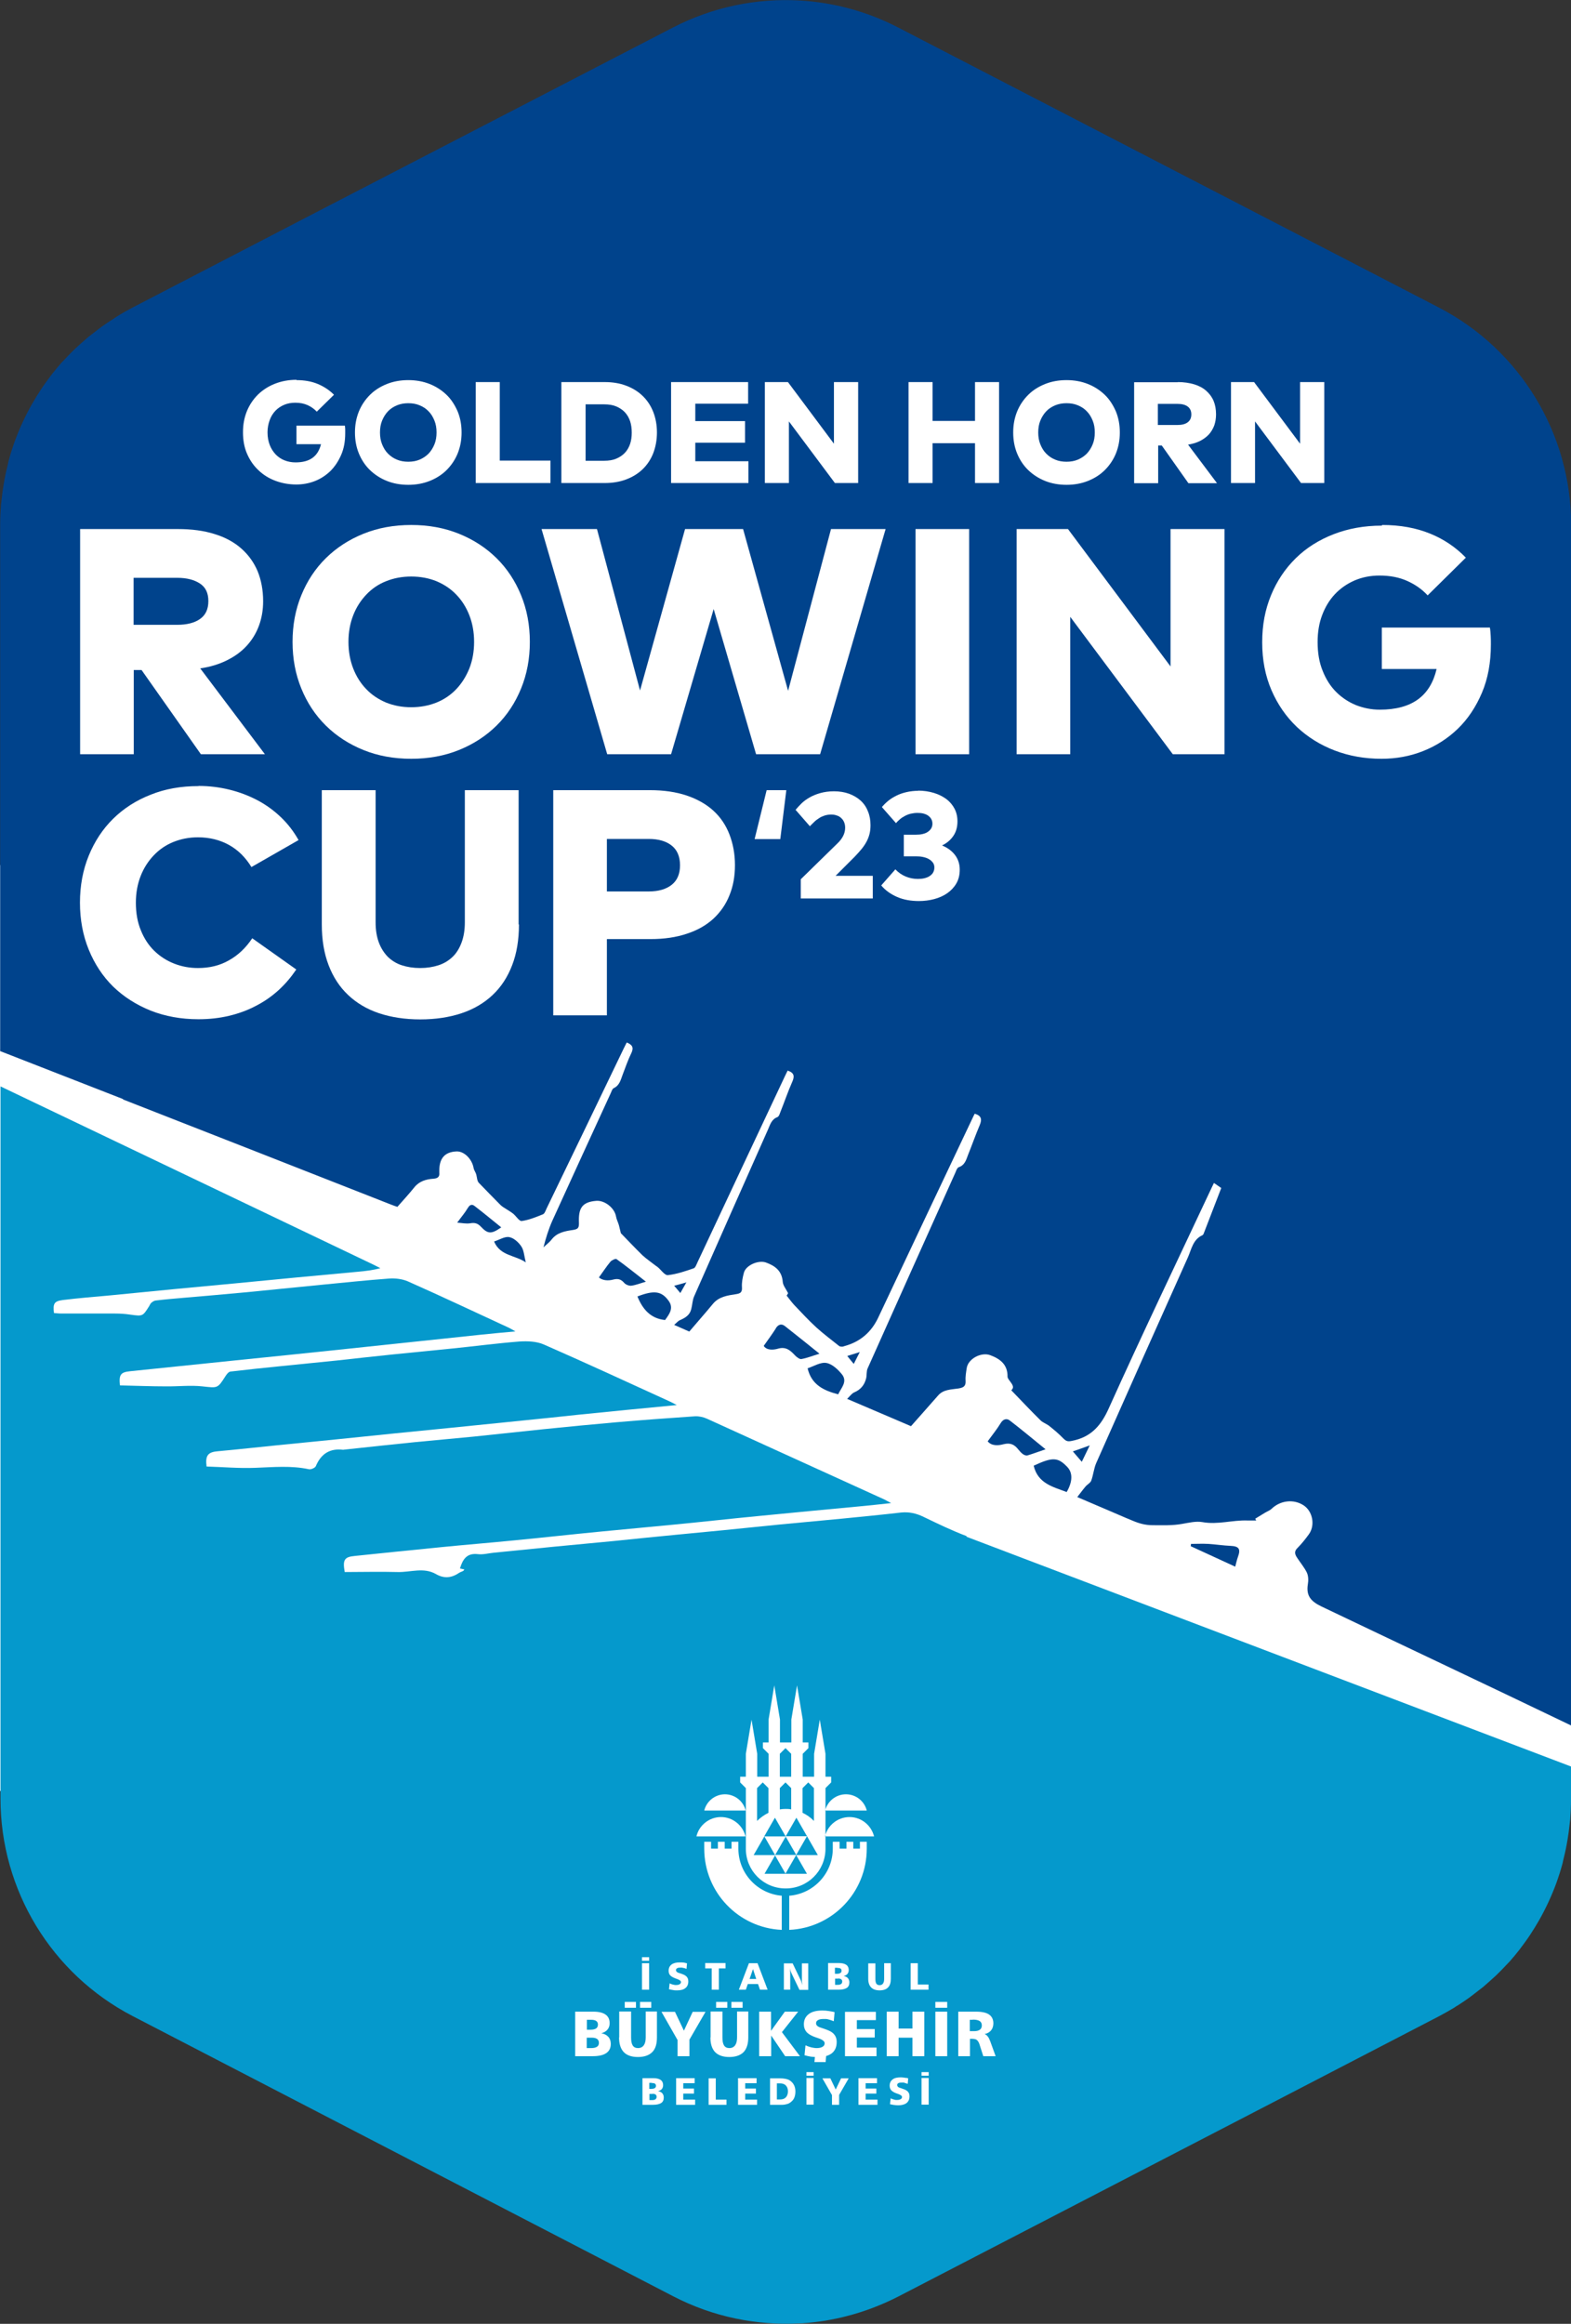 <?xml version="1.0" encoding="UTF-8"?><svg id="Layer_2" xmlns="http://www.w3.org/2000/svg" viewBox="0 0 96.66 142.93"><rect x="0" y="0" width="96.66" height="142.93" fill="#333333" stroke="none"/><defs><style>.cls-1{fill:#00438c;}.cls-2,.cls-3{fill:#fff;}.cls-4{fill:#0599cc;}.cls-3{fill-rule:evenodd;}</style></defs><g id="Layer_1-2"><g><g><rect class="cls-2" y="53.21" width="96.66" height="56.95"/><g><path class="cls-1" d="M61.57,87.53c-.23,.38-.51,.72-.8,1.12,.23,.29,.64,.27,.97,.18,.43-.11,.68,.02,.92,.33,.08,.1,.18,.21,.28,.28,.07,.05,.19,.1,.27,.08,.34-.1,.68-.23,1.12-.38-.78-.63-1.48-1.22-2.2-1.77-.19-.15-.41-.09-.56,.16Z"/><path class="cls-1" d="M51.57,85.76c.18-.39,.59-.77,.24-1.22-.25-.31-.61-.65-.97-.71-.36-.06-.78,.21-1.15,.33,.24,1.02,1,1.37,1.88,1.6Z"/><path class="cls-1" d="M52.9,83.16c-.3,.1-.52,.16-.77,.24,.14,.18,.25,.31,.4,.49,.13-.26,.23-.45,.37-.73Z"/><path class="cls-1" d="M65.63,91.77c.37-.64,.38-1.18,.04-1.54-.58-.61-.91-.62-2.07-.08,.26,1.1,1.19,1.3,2.03,1.62Z"/><path class="cls-1" d="M7.56,67.62c5.5,2.15,11,4.31,16.5,6.47,.15,.06,.3,.11,.39,.14,.37-.42,.72-.8,1.05-1.21,.3-.37,.72-.49,1.16-.52,.27-.02,.4-.11,.37-.39,0-.04,0-.08,0-.12,0-.76,.35-1.14,1.06-1.17,.46-.02,.95,.46,1.05,1.02,.02,.13,.11,.24,.15,.36,.04,.12,.05,.25,.08,.37,.02,.07,.05,.14,.09,.18,.44,.45,.87,.9,1.31,1.34,.06,.06,.12,.11,.18,.15,.2,.13,.41,.25,.6,.39,.2,.15,.39,.49,.55,.47,.44-.06,.88-.24,1.3-.41,.11-.04,.17-.23,.23-.36,1.59-3.28,3.17-6.57,4.75-9.85,.06-.12,.12-.24,.18-.36,.33,.13,.45,.3,.29,.64-.21,.43-.37,.89-.54,1.34-.12,.32-.19,.66-.55,.83-.09,.04-.13,.19-.18,.3-1.2,2.62-2.41,5.24-3.6,7.86-.23,.52-.4,1.07-.54,1.63,.16-.16,.35-.29,.49-.47,.34-.45,.85-.53,1.33-.6,.31-.05,.37-.13,.36-.45-.03-.84,.15-1.27,1.07-1.34,.52-.04,1.12,.44,1.21,.95,.03,.19,.13,.37,.18,.55,.04,.15,.07,.3,.12,.49,.4,.41,.85,.89,1.32,1.35,.26,.24,.56,.44,.84,.66,.03,.02,.07,.05,.1,.07,.21,.17,.44,.52,.63,.5,.54-.06,1.07-.24,1.59-.42,.1-.03,.17-.23,.23-.36,1.79-3.82,3.59-7.64,5.38-11.45,.06-.12,.12-.24,.17-.35,.41,.13,.44,.35,.28,.7-.27,.61-.48,1.24-.73,1.86-.04,.11-.09,.27-.18,.3-.37,.14-.45,.48-.58,.77-1.52,3.41-3.03,6.83-4.54,10.25-.11,.24-.11,.53-.18,.79-.09,.37-.37,.54-.7,.68-.11,.05-.19,.15-.35,.29,.39,.17,.7,.31,.93,.41,.5-.59,.99-1.14,1.45-1.7,.37-.45,.9-.52,1.42-.6,.28-.04,.39-.12,.37-.42-.02-.3,.04-.61,.12-.9,.12-.46,.89-.79,1.35-.63,.58,.21,.99,.52,1.04,1.2,.02,.22,.2,.43,.33,.69-.03,.05-.08,.14-.09,.15,.17,.21,.31,.41,.47,.58,.44,.46,.88,.94,1.35,1.37,.45,.41,.94,.77,1.41,1.15,.04,.03,.12,.04,.18,.04,.05,0,.1-.02,.16-.04q1.42-.39,2.06-1.74c1.92-4.07,3.84-8.14,5.77-12.2,.06-.12,.11-.24,.17-.35,.41,.12,.46,.34,.31,.7-.26,.61-.48,1.24-.73,1.86-.11,.3-.2,.61-.56,.73-.09,.03-.15,.18-.19,.29-1.81,4.03-3.62,8.06-5.42,12.09-.08,.18-.04,.41-.09,.61-.1,.4-.33,.69-.73,.86-.15,.06-.26,.23-.44,.4,1.4,.6,2.71,1.16,3.93,1.68,.58-.66,1.13-1.27,1.67-1.89,.33-.38,.81-.36,1.25-.43,.3-.05,.46-.13,.44-.47-.02-.26,.03-.53,.07-.79,.09-.57,.89-.99,1.44-.79,.62,.23,1.08,.58,1.07,1.32,0,.09,.08,.19,.14,.27,.14,.2,.31,.38,.09,.57,.61,.63,1.19,1.25,1.8,1.85,.14,.14,.36,.21,.53,.34,.3,.24,.6,.49,.87,.77,.16,.16,.26,.21,.5,.16,1.18-.22,1.81-.91,2.3-2.01,2.05-4.55,4.21-9.05,6.33-13.57,.04-.08,.08-.17,.14-.29,.15,.1,.29,.2,.45,.31-.36,.94-.72,1.87-1.08,2.8-.01,.04-.04,.08-.07,.1-.59,.26-.68,.86-.9,1.36-1.89,4.21-3.77,8.43-5.64,12.65-.15,.34-.18,.74-.31,1.09-.05,.14-.24,.23-.35,.36-.17,.2-.32,.41-.51,.65,1.05,.45,2.02,.86,2.99,1.28,.14,.06,.27,.11,.41,.17,.4,.17,.78,.28,1.24,.28,.61,0,1.2,.03,1.81-.08,.41-.07,.85-.18,1.25-.11,.94,.17,1.84-.13,2.76-.1,.18,0,.37,0,.55,0-.02-.04-.04-.07-.06-.11,.2-.12,.4-.24,.59-.36,.14-.09,.31-.14,.43-.26,.54-.51,1.35-.6,1.96-.2,.56,.37,.72,1.23,.32,1.78-.21,.29-.44,.58-.69,.83-.22,.21-.18,.39-.04,.6,.2,.31,.45,.6,.61,.93,.09,.2,.1,.48,.06,.7-.12,.73,.19,1.07,.86,1.39,4.33,2.07,10.35,4.91,15.34,7.31V32.29c0-5.62-3.14-10.78-8.13-13.37L55.26,1.69c-1.91-.99-3.98-1.54-6.06-1.66-2.66-.15-5.35,.4-7.79,1.66L18.83,13.38l-10.7,5.55c-.32,.17-.64,.35-.94,.54-.07,.04-.14,.09-.21,.14-.23,.15-.47,.3-.69,.46-.07,.05-.13,.1-.2,.15-.22,.17-.44,.34-.66,.51-.05,.04-.1,.09-.15,.13-.22,.19-.44,.39-.66,.59-.03,.03-.07,.07-.1,.1-.23,.22-.44,.45-.66,.68-.02,.02-.04,.04-.06,.06-.22,.25-.44,.51-.64,.77,0,.01-.02,.02-.02,.03-.21,.28-.42,.56-.61,.85,0,0,0,0,0,0-.2,.3-.38,.6-.56,.91,0,0,0,0,0,0-.41,.72-.76,1.48-1.05,2.26,0,0,0,0,0,0-.14,.39-.27,.79-.38,1.2-.02,.06-.03,.12-.04,.18-.08,.33-.16,.65-.22,.99-.02,.11-.04,.22-.06,.34-.05,.3-.09,.59-.12,.89-.01,.11-.03,.23-.04,.34-.03,.4-.05,.81-.05,1.22v32.38c2.52,.98,5.04,1.97,7.56,2.95Z"/><path class="cls-1" d="M66.01,89.27c.2,.23,.35,.41,.55,.64,.2-.41,.32-.66,.49-1.01-.38,.14-.66,.24-1.04,.37Z"/><path class="cls-1" d="M74.34,94.96c-.35-.02-.71,0-1.06,0,0,.05-.01,.1-.02,.14,.9,.41,1.81,.83,2.74,1.26,.06-.22,.1-.42,.17-.61,.18-.49,.05-.65-.47-.67-.45-.02-.9-.09-1.35-.12Z"/><path class="cls-1" d="M32.35,77.64c-.1-.38-.11-.73-.27-.97-.17-.26-.47-.53-.75-.58-.28-.05-.61,.17-.93,.27,.38,.9,1.3,.83,1.96,1.29Z"/><path class="cls-4" d="M59.47,94.48c-.9-.34-1.77-.76-2.64-1.18-.45-.22-.89-.32-1.39-.27-1.22,.14-2.45,.26-3.67,.38-1.24,.12-2.48,.23-3.72,.35-1.22,.12-2.45,.25-3.67,.37-.93,.09-1.87,.18-2.8,.27-1.26,.12-2.53,.25-3.79,.38-1.23,.12-2.45,.23-3.68,.35-1.24,.12-2.48,.25-3.71,.37-.33,.03-.67,.13-1,.09-.68-.08-.93,.32-1.1,.88,.09,.02,.18,.04,.27,.06-.02,.03-.04,.08-.07,.09-.08,.05-.18,.07-.25,.12-.46,.31-.91,.37-1.42,.08-.76-.44-1.57-.11-2.36-.13-1.1-.03-2.19,0-3.26,0-.14-.77-.01-.93,.63-.99,1.77-.18,3.54-.37,5.31-.54,1.51-.15,3.01-.27,4.52-.42,1.77-.17,3.54-.37,5.31-.54,1.51-.15,3.01-.28,4.52-.43,1.77-.17,3.54-.37,5.32-.54,2.03-.2,4.06-.39,6.08-.58,.61-.06,1.21-.12,1.93-.2-.2-.1-.29-.16-.39-.21-3.65-1.66-7.29-3.32-10.94-4.98-.22-.1-.49-.16-.73-.15-1.63,.11-3.25,.23-4.88,.37-1.47,.13-2.93,.27-4.4,.42-1.45,.15-2.9,.31-4.35,.46-1.2,.12-2.4,.22-3.6,.34-1.45,.15-2.9,.3-4.35,.46-.03,0-.05,.01-.08,.01-.82-.1-1.36,.25-1.68,1.01-.04,.1-.29,.21-.41,.19-1.1-.24-2.2-.13-3.31-.09-1,.04-2-.05-3-.08-.09-.69,.09-.89,.7-.94,1.23-.11,2.45-.25,3.67-.37,1.17-.12,2.34-.23,3.52-.35,1.24-.13,2.48-.25,3.71-.38,1.17-.12,2.35-.23,3.52-.35,1.48-.15,2.96-.3,4.44-.45,1.12-.11,2.24-.23,3.36-.35,1.96-.2,3.92-.39,6.01-.59-.21-.11-.32-.17-.43-.22-2.58-1.18-5.16-2.37-7.76-3.51-.44-.19-.99-.21-1.48-.18-1.41,.11-2.82,.3-4.23,.44-1.17,.12-2.34,.23-3.51,.35-1.17,.12-2.34,.25-3.51,.38-1.16,.12-2.32,.23-3.47,.35-1.02,.1-2.05,.21-3.07,.33-.11,.01-.23,.16-.3,.27-.5,.79-.49,.74-1.43,.64-.74-.08-1.49,.01-2.24,0-.95,0-1.9-.04-2.83-.06-.07-.66,.04-.81,.62-.87,2.1-.22,4.21-.43,6.31-.65,2.36-.24,4.71-.48,7.07-.73,2.74-.29,5.49-.58,8.23-.87,.66-.07,1.33-.13,2.1-.2-.17-.1-.27-.16-.37-.21-2.08-.96-4.15-1.94-6.25-2.87-.35-.15-.78-.2-1.17-.17-1.37,.1-2.75,.25-4.12,.38-1.54,.15-3.09,.31-4.63,.46-1.28,.12-2.56,.23-3.84,.34-.59,.05-1.17,.1-1.76,.17-.09,.01-.19,.08-.26,.14-.06,.05-.09,.13-.13,.2-.4,.64-.4,.63-1.15,.53-.32-.05-.64-.07-.96-.07-1.1,0-2.2,0-3.29,0-.16,0-.31-.02-.46-.03-.07-.58,.01-.73,.54-.8,.98-.12,1.97-.2,2.96-.29,1.29-.13,2.58-.25,3.88-.38,1.24-.12,2.48-.23,3.72-.35,1.28-.12,2.56-.25,3.84-.37,1.25-.12,2.51-.23,3.76-.35,.45-.04,.9-.09,1.38-.22-.13-.07-.26-.13-.39-.2-7.66-3.66-15.32-7.32-22.98-10.98v43.81c0,5.62,3.14,10.78,8.13,13.37l33.27,17.24c2.43,1.26,5.13,1.81,7.79,1.66,.04,0,.08,0,.11,0,.48-.03,.95-.09,1.42-.16,.24-.04,.49-.09,.73-.14,.19-.04,.38-.08,.56-.13,1.11-.28,2.19-.69,3.23-1.22l22.57-11.69,10.7-5.55c.32-.17,.64-.35,.94-.53,.07-.05,.14-.1,.22-.14,.23-.15,.46-.3,.68-.46,.07-.05,.13-.1,.2-.15,.22-.17,.44-.34,.66-.51,.05-.04,.1-.09,.15-.13,.22-.19,.44-.39,.66-.59,.03-.03,.07-.07,.1-.1,.23-.22,.44-.45,.66-.68,.02-.02,.04-.04,.06-.06,.22-.25,.44-.51,.64-.77,0,0,.01-.02,.02-.03,.21-.28,.42-.56,.61-.85,0,0,0,0,0,0,.2-.3,.38-.6,.56-.91,0,0,0,0,0,0,.41-.72,.76-1.48,1.05-2.26,0,0,0,0,0,0,.14-.39,.27-.79,.38-1.2,.02-.06,.03-.12,.04-.18,.08-.33,.16-.65,.22-.99,.02-.11,.04-.23,.06-.34,.05-.3,.09-.59,.12-.89,.01-.11,.03-.23,.04-.34,.03-.4,.05-.81,.05-1.22v-2.03c-12.4-4.71-24.79-9.42-37.19-14.13Z"/><path class="cls-1" d="M37.56,77.6c-.25,.3-.46,.63-.71,.97,.22,.19,.56,.22,.89,.13,.28-.07,.47-.02,.66,.2,.09,.11,.29,.19,.43,.18,.27-.03,.54-.14,.91-.25-.64-.5-1.21-.96-1.81-1.39-.06-.04-.29,.07-.37,.16Z"/><path class="cls-1" d="M47.74,81.7c-.23,.36-.48,.7-.75,1.08,.17,.27,.56,.26,.85,.18,.52-.16,.79,.1,1.09,.42,.1,.1,.27,.23,.38,.21,.34-.06,.66-.19,1.11-.33-.76-.61-1.44-1.16-2.13-1.7-.22-.17-.41-.09-.56,.14Z"/><path class="cls-1" d="M28.78,74.3c-.16,.28-.38,.53-.65,.9,.28,.02,.55,.08,.8,.04,.28-.05,.46,0,.66,.21,.43,.46,.65,.46,1.25,.04-.56-.45-1.1-.9-1.65-1.32-.15-.12-.3-.07-.41,.14Z"/><path class="cls-1" d="M42.25,78.87c-.32,.09-.52,.15-.77,.21,.15,.18,.25,.3,.38,.45,.12-.21,.22-.39,.38-.67Z"/><path class="cls-1" d="M40.92,81.19c.26-.36,.55-.73,.22-1.18-.44-.61-.9-.66-1.92-.27,.32,.79,.81,1.36,1.7,1.45Z"/></g></g><g><g><g><path class="cls-2" d="M10.94,32.54c.86,0,1.61,.1,2.27,.31,.65,.2,1.2,.5,1.64,.89,.44,.39,.77,.85,1,1.39,.22,.54,.34,1.16,.34,1.85,0,.55-.09,1.05-.26,1.51-.17,.46-.42,.87-.75,1.23-.33,.36-.73,.65-1.21,.89-.48,.24-1.03,.41-1.65,.5l3.98,5.28h-3.94l-3.65-5.18h-.48v5.18h-3.3v-13.85h6.03Zm-2.72,3v2.89h2.68c.6,0,1.07-.12,1.41-.36,.34-.24,.51-.6,.51-1.1s-.17-.85-.52-1.08c-.35-.23-.81-.35-1.4-.35h-2.68Z"/><path class="cls-2" d="M25.3,32.29c1.07,0,2.05,.18,2.94,.54,.89,.36,1.66,.86,2.31,1.5,.65,.64,1.15,1.4,1.51,2.28,.36,.88,.54,1.83,.54,2.87s-.18,1.99-.54,2.87c-.36,.88-.86,1.64-1.51,2.28-.65,.64-1.42,1.14-2.31,1.5-.89,.36-1.87,.54-2.94,.54s-2.05-.18-2.94-.54c-.89-.36-1.66-.86-2.31-1.5-.65-.64-1.15-1.4-1.51-2.28-.36-.88-.54-1.83-.54-2.87s.18-1.99,.54-2.87c.36-.88,.86-1.64,1.51-2.28,.65-.64,1.42-1.14,2.31-1.5,.89-.36,1.87-.54,2.94-.54m0,3.17c-.56,0-1.08,.1-1.55,.29-.48,.19-.88,.47-1.22,.83-.34,.36-.61,.78-.8,1.27-.19,.49-.29,1.03-.29,1.63s.1,1.14,.29,1.63c.19,.49,.46,.92,.8,1.27,.34,.36,.75,.63,1.22,.83,.47,.19,.99,.29,1.55,.29s1.09-.1,1.56-.29c.47-.19,.88-.47,1.22-.83,.34-.36,.6-.78,.8-1.27,.19-.49,.29-1.03,.29-1.63s-.1-1.14-.29-1.63c-.19-.49-.46-.92-.8-1.27-.34-.36-.75-.63-1.22-.83-.47-.19-.99-.29-1.56-.29"/><polygon class="cls-2" points="50.46 46.39 46.52 46.39 43.91 37.46 41.29 46.39 37.36 46.39 33.32 32.54 36.73 32.54 39.38 42.47 42.15 32.54 45.72 32.54 48.49 42.49 51.13 32.54 54.49 32.54 50.46 46.39"/><rect class="cls-2" x="56.33" y="32.54" width="3.3" height="13.85"/><polygon class="cls-2" points="75.34 46.39 72.16 46.39 65.85 37.94 65.85 46.39 62.55 46.39 62.55 32.54 65.71 32.54 72.02 40.99 72.02 32.54 75.34 32.54 75.34 46.39"/><path class="cls-2" d="M85.04,32.29c1.11,0,2.09,.18,2.95,.53,.86,.35,1.59,.85,2.2,1.48l-2.35,2.32c-.35-.38-.77-.67-1.26-.89-.49-.22-1.06-.33-1.7-.33-.55,0-1.06,.1-1.53,.3-.46,.2-.87,.48-1.21,.84-.34,.36-.6,.79-.79,1.29-.19,.5-.28,1.05-.28,1.66,0,.67,.1,1.26,.31,1.77,.2,.51,.48,.95,.83,1.3,.35,.35,.76,.62,1.22,.81,.46,.18,.95,.28,1.46,.28,.99,0,1.77-.21,2.35-.63,.58-.42,.96-1.05,1.15-1.87h-3.37v-2.55h6.65c.03,.18,.04,.36,.05,.53,.01,.17,.01,.34,.01,.51,0,1.11-.18,2.1-.55,2.97-.37,.87-.86,1.61-1.48,2.21-.62,.6-1.34,1.06-2.15,1.38-.81,.32-1.66,.47-2.55,.47-1.03,0-1.99-.17-2.88-.51-.89-.34-1.67-.83-2.33-1.45-.66-.63-1.18-1.38-1.56-2.26-.38-.88-.57-1.86-.57-2.94s.18-2.01,.54-2.89c.36-.88,.87-1.64,1.52-2.28,.65-.64,1.43-1.13,2.33-1.48,.9-.35,1.89-.53,2.97-.53"/></g><g><path class="cls-2" d="M12.21,48.34c.66,0,1.3,.08,1.91,.23,.61,.15,1.19,.37,1.72,.65,.53,.28,1.01,.63,1.44,1.04,.43,.41,.79,.88,1.09,1.41l-2.9,1.66c-.36-.59-.82-1.05-1.38-1.36-.56-.31-1.2-.47-1.91-.47-.55,0-1.05,.1-1.52,.29-.47,.19-.87,.47-1.21,.83-.34,.36-.61,.78-.8,1.27-.19,.49-.29,1.03-.29,1.63,0,.64,.1,1.21,.31,1.71,.2,.5,.48,.92,.83,1.26,.35,.34,.76,.6,1.22,.78,.46,.18,.95,.27,1.46,.27,.71,0,1.34-.15,1.9-.47,.56-.31,1.04-.76,1.44-1.36l2.71,1.92c-.32,.47-.68,.9-1.1,1.28-.42,.38-.88,.7-1.39,.96-.51,.27-1.06,.47-1.65,.61-.59,.14-1.22,.21-1.88,.21-1.07,0-2.05-.18-2.94-.53-.89-.36-1.66-.85-2.31-1.48-.64-.63-1.14-1.39-1.5-2.27-.36-.88-.54-1.85-.54-2.89s.18-2.01,.54-2.89c.36-.88,.86-1.64,1.5-2.27,.64-.63,1.41-1.13,2.31-1.48,.89-.36,1.87-.53,2.94-.53"/><path class="cls-2" d="M31.93,56.86c0,.95-.14,1.79-.42,2.51-.28,.73-.68,1.34-1.2,1.83-.52,.49-1.16,.87-1.91,1.12-.75,.25-1.6,.38-2.54,.38s-1.79-.13-2.54-.38c-.75-.25-1.38-.63-1.9-1.12-.52-.49-.92-1.1-1.2-1.83-.28-.73-.42-1.56-.42-2.51v-8.26h3.31v8.13c0,.48,.07,.89,.2,1.24,.13,.35,.32,.64,.55,.88,.24,.23,.52,.41,.86,.52,.34,.11,.71,.17,1.13,.17s.79-.06,1.13-.17c.34-.11,.63-.29,.87-.52,.24-.23,.42-.53,.55-.88,.13-.35,.2-.76,.2-1.24v-8.13h3.31v8.26Z"/><path class="cls-2" d="M37.34,57.77v4.68h-3.3v-13.85h5.94c.86,0,1.61,.11,2.27,.33,.65,.22,1.2,.53,1.64,.93,.44,.4,.77,.89,.99,1.46,.22,.57,.34,1.2,.34,1.89s-.11,1.3-.34,1.86c-.22,.56-.56,1.04-.99,1.44-.44,.4-.98,.71-1.63,.92-.65,.22-1.39,.33-2.25,.33h-2.66Zm0-6.17v3.23h2.58c.6,0,1.07-.14,1.41-.41,.34-.27,.51-.67,.51-1.2s-.17-.94-.51-1.21c-.34-.27-.81-.41-1.41-.41h-2.58Z"/></g><g><polygon class="cls-2" points="46.43 51.61 47.17 48.6 48.38 48.6 48.01 51.61 46.43 51.61"/><path class="cls-2" d="M48.95,49.81c.1-.12,.22-.25,.36-.39,.14-.14,.31-.26,.5-.37,.19-.11,.41-.2,.66-.27,.25-.07,.53-.11,.84-.11,.34,0,.65,.05,.93,.15,.27,.1,.51,.24,.71,.42,.2,.18,.35,.4,.45,.66,.11,.26,.16,.54,.16,.86,0,.19-.02,.37-.06,.53-.04,.16-.1,.32-.18,.47-.08,.15-.18,.3-.3,.45-.12,.15-.27,.31-.43,.48l-1.18,1.18h2.29v1.39h-4.43v-1.18l2.25-2.2c.16-.15,.28-.31,.36-.47,.08-.16,.12-.33,.12-.5,0-.12-.02-.23-.06-.33-.04-.1-.1-.19-.18-.26-.07-.07-.16-.13-.27-.16-.1-.04-.22-.06-.34-.06-.15,0-.28,.02-.41,.06-.12,.04-.24,.09-.34,.16-.11,.07-.21,.14-.3,.23-.09,.09-.19,.18-.27,.27l-.89-1.02Z"/><path class="cls-2" d="M56.48,48.63c.36,0,.68,.05,.98,.14,.3,.09,.55,.22,.77,.38,.21,.16,.38,.36,.5,.59,.12,.23,.18,.49,.18,.78,0,.34-.08,.64-.25,.89-.17,.25-.4,.45-.7,.59,.34,.14,.61,.34,.8,.59,.19,.25,.29,.55,.29,.9,0,.33-.07,.61-.21,.85-.14,.24-.33,.44-.56,.6-.23,.16-.5,.28-.8,.36-.3,.08-.62,.12-.94,.12-.5,0-.95-.08-1.34-.25s-.72-.4-.98-.71l.87-.99c.18,.19,.39,.34,.63,.44s.49,.15,.75,.15c.14,0,.27-.01,.4-.04,.12-.03,.23-.07,.32-.13s.17-.13,.22-.22,.08-.19,.08-.31-.03-.22-.09-.3-.14-.16-.25-.22c-.1-.06-.22-.1-.36-.13-.14-.03-.28-.04-.44-.04h-.74v-1.33h.75c.14,0,.27-.01,.4-.04s.23-.07,.32-.13c.09-.06,.16-.13,.21-.21,.05-.08,.08-.18,.08-.29s-.02-.2-.07-.29c-.04-.08-.11-.15-.19-.21-.08-.06-.18-.1-.29-.13-.11-.03-.24-.04-.37-.04-.15,0-.29,.02-.42,.05-.13,.03-.25,.08-.36,.14-.11,.06-.21,.12-.3,.2-.09,.08-.17,.15-.24,.24l-.87-.99c.12-.14,.26-.28,.41-.4s.32-.22,.5-.31,.39-.16,.61-.21c.22-.05,.47-.08,.73-.08Z"/></g></g><g><path class="cls-2" d="M18.24,23.38c.5,0,.94,.08,1.32,.24s.71,.38,.99,.66l-1.06,1.04c-.16-.17-.34-.3-.56-.4s-.47-.15-.76-.15c-.25,0-.48,.04-.69,.13s-.39,.21-.54,.37c-.15,.16-.27,.35-.35,.58-.08,.22-.13,.47-.13,.74,0,.3,.05,.56,.14,.79s.22,.42,.37,.58c.16,.16,.34,.28,.55,.36,.21,.08,.43,.12,.66,.12,.44,0,.79-.09,1.05-.28,.26-.19,.43-.47,.52-.84h-1.51v-1.14h2.98c.01,.08,.02,.16,.02,.24,0,.08,0,.15,0,.23,0,.5-.08,.94-.25,1.33s-.39,.72-.66,.99c-.28,.27-.6,.48-.96,.62-.36,.14-.74,.21-1.14,.21-.46,0-.89-.08-1.29-.23-.4-.15-.75-.37-1.04-.65-.3-.28-.53-.62-.7-1.01-.17-.39-.25-.83-.25-1.32s.08-.9,.24-1.3c.16-.39,.39-.73,.68-1.02,.29-.28,.64-.51,1.05-.67,.41-.16,.85-.24,1.33-.24Z"/><path class="cls-2" d="M25.12,23.38c.48,0,.92,.08,1.32,.24,.4,.16,.75,.39,1.04,.67s.51,.63,.68,1.02c.16,.39,.24,.82,.24,1.29s-.08,.89-.24,1.29c-.16,.39-.39,.73-.68,1.02s-.64,.51-1.04,.67c-.4,.16-.84,.24-1.32,.24s-.92-.08-1.32-.24c-.4-.16-.75-.39-1.04-.67s-.52-.63-.68-1.02c-.16-.39-.24-.82-.24-1.29s.08-.89,.24-1.29c.16-.39,.39-.73,.68-1.02s.64-.51,1.04-.67c.4-.16,.84-.24,1.32-.24Zm0,1.42c-.25,0-.48,.04-.7,.13-.21,.09-.4,.21-.55,.37s-.27,.35-.36,.57-.13,.46-.13,.73,.04,.51,.13,.73c.09,.22,.2,.41,.36,.57s.33,.28,.55,.37c.21,.09,.45,.13,.7,.13s.49-.04,.7-.13c.21-.09,.39-.21,.55-.37,.15-.16,.27-.35,.36-.57,.09-.22,.13-.46,.13-.73s-.04-.51-.13-.73c-.09-.22-.2-.41-.36-.57-.15-.16-.33-.28-.55-.37-.21-.09-.44-.13-.7-.13Z"/><path class="cls-2" d="M33.87,29.71h-4.6v-6.21h1.48v4.83h3.12v1.37Z"/><path class="cls-2" d="M37.2,23.5c.48,0,.93,.07,1.32,.22,.4,.15,.74,.36,1.02,.63,.28,.27,.5,.6,.65,.98,.15,.38,.23,.81,.23,1.27s-.08,.89-.23,1.28c-.15,.38-.37,.71-.65,.98-.28,.27-.62,.48-1.02,.63-.4,.15-.84,.22-1.32,.22h-2.66v-6.21h2.66Zm-1.17,1.37v3.47h1.14c.29,0,.54-.04,.75-.13,.21-.09,.39-.21,.53-.36,.14-.15,.25-.34,.32-.55,.07-.21,.1-.44,.1-.69s-.03-.49-.1-.7c-.07-.21-.18-.4-.32-.55s-.32-.27-.53-.36c-.21-.09-.46-.13-.75-.13h-1.14Z"/><path class="cls-2" d="M46.04,29.71h-4.75v-6.21h4.74v1.33h-3.25v1.07h3.06v1.33h-3.06v1.14h3.27v1.33Z"/><path class="cls-2" d="M52.79,29.71h-1.42l-2.83-3.79v3.79h-1.48v-6.21h1.42l2.83,3.79v-3.79h1.49v6.21Z"/><path class="cls-2" d="M57.38,25.89h2.61v-2.39h1.48v6.21h-1.48v-2.45h-2.61v2.45h-1.48v-6.21h1.48v2.39Z"/><path class="cls-2" d="M65.62,23.38c.48,0,.92,.08,1.32,.24,.4,.16,.75,.39,1.04,.67s.51,.63,.68,1.02c.16,.39,.24,.82,.24,1.29s-.08,.89-.24,1.29c-.16,.39-.39,.73-.68,1.02s-.64,.51-1.04,.67c-.4,.16-.84,.24-1.32,.24s-.92-.08-1.32-.24c-.4-.16-.75-.39-1.04-.67s-.52-.63-.68-1.02c-.16-.39-.24-.82-.24-1.29s.08-.89,.24-1.29c.16-.39,.39-.73,.68-1.02s.64-.51,1.04-.67c.4-.16,.84-.24,1.32-.24Zm0,1.42c-.25,0-.48,.04-.7,.13-.21,.09-.4,.21-.55,.37s-.27,.35-.36,.57-.13,.46-.13,.73,.04,.51,.13,.73c.09,.22,.2,.41,.36,.57s.33,.28,.55,.37c.21,.09,.45,.13,.7,.13s.49-.04,.7-.13c.21-.09,.39-.21,.55-.37,.15-.16,.27-.35,.36-.57,.09-.22,.13-.46,.13-.73s-.04-.51-.13-.73c-.09-.22-.2-.41-.36-.57-.15-.16-.33-.28-.55-.37-.21-.09-.44-.13-.7-.13Z"/><path class="cls-2" d="M72.46,23.5c.38,0,.72,.05,1.02,.14,.29,.09,.54,.22,.74,.4s.35,.38,.45,.62c.1,.24,.15,.52,.15,.83,0,.25-.04,.47-.11,.68-.08,.21-.19,.39-.33,.55-.15,.16-.33,.29-.54,.4-.22,.11-.46,.18-.74,.23l1.78,2.37h-1.76l-1.64-2.32h-.22v2.32h-1.48v-6.21h2.7Zm-1.22,1.34v1.3h1.2c.27,0,.48-.05,.63-.16,.15-.11,.23-.27,.23-.49s-.08-.38-.23-.49-.36-.16-.63-.16h-1.2Z"/><path class="cls-2" d="M81.47,29.71h-1.42l-2.83-3.79v3.79h-1.48v-6.21h1.42l2.83,3.79v-3.79h1.49v6.21Z"/></g></g><g><path class="cls-3" d="M42.27,120.76l-.03,.34c-.07-.03-.13-.05-.19-.06-.03,0-.06-.01-.09-.02-.03,0-.06,0-.09,0-.09,0-.16,.01-.21,.04s-.07,.07-.07,.12c0,.03,.01,.06,.04,.09s.06,.05,.11,.07l.07,.02c.19,.06,.31,.11,.37,.16,.06,.04,.1,.09,.13,.15,.03,.06,.04,.13,.04,.2,0,.18-.06,.32-.18,.41-.12,.1-.29,.14-.52,.14-.08,0-.16,0-.24-.02-.08-.01-.17-.03-.25-.05l.04-.36c.08,.04,.15,.06,.22,.08,.03,0,.07,.01,.1,.02,.04,0,.07,0,.1,0,.09,0,.15-.02,.2-.05,.05-.03,.08-.08,.08-.13,0-.07-.08-.13-.24-.19l-.09-.03c-.15-.06-.27-.12-.33-.19-.07-.07-.1-.17-.1-.29,0-.16,.06-.29,.18-.38,.12-.09,.29-.13,.5-.13,.08,0,.16,0,.23,.01,.04,0,.07,.01,.11,.02,.03,0,.07,.02,.11,.03Zm1.11,.31h.41v1.31h.44v-1.31h.41v-.33h-1.25v.33Zm3.16,.65h-.42l.21-.61,.2,.61Zm-1.08,.66h.43l.12-.35h.63l.12,.35h.47l-.62-1.63h-.53l-.62,1.63Zm2.77,0h.39v-.86s0-.06,0-.1,0-.08,0-.11c0-.06-.01-.1-.01-.14s-.01-.08-.02-.13c.02,.07,.04,.13,.05,.18,.02,.06,.04,.11,.06,.15l.49,1.02h.54v-1.63h-.39v.93c0,.05,0,.11,0,.18,0,.07,.02,.14,.03,.23-.01-.04-.03-.08-.04-.12-.02-.05-.03-.09-.03-.1-.02-.06-.04-.11-.06-.14l-.47-.98h-.54v1.63Zm3.34-.69c.08,0,.15,.02,.19,.05,.04,.03,.06,.08,.06,.14s-.02,.11-.07,.15c-.05,.03-.11,.05-.2,.05h-.17v-.38h.19Zm-.04-.65c.08,0,.15,.01,.19,.04,.04,.03,.06,.07,.06,.13,0,.06-.02,.11-.07,.14-.05,.03-.11,.05-.21,.05h-.13v-.37h.15Zm-.58,1.34h.64c.23,0,.4-.04,.51-.11s.16-.19,.16-.34c0-.1-.03-.19-.09-.26s-.15-.11-.26-.13c.1-.03,.18-.07,.23-.13s.08-.14,.08-.24c0-.14-.05-.25-.15-.32-.1-.07-.25-.11-.45-.11h-.67v1.63Zm2.47-.68c0,.24,.06,.42,.18,.54,.12,.12,.29,.18,.52,.18s.41-.06,.52-.18c.12-.12,.17-.3,.17-.54v-.95h-.41v.95c0,.13-.02,.23-.07,.3-.05,.07-.12,.1-.21,.1s-.16-.03-.2-.09-.06-.16-.06-.3v-.95h-.44v.95Zm2.62,.68h1.09v-.32h-.66v-1.31h-.44v1.63Zm-16.54-1.78h.44v-.22h-.44v.22Zm0,1.78h.44v-1.63h-.44v1.63Zm-3.08,2.95c.14,0,.25,.03,.32,.08s.11,.13,.11,.24-.04,.19-.12,.24-.19,.08-.34,.08h-.29v-.64h.32Zm-.06-1.1c.14,0,.25,.02,.32,.07,.07,.05,.11,.12,.11,.22,0,.11-.04,.19-.11,.24s-.19,.08-.35,.08h-.22v-.61h.26Zm-.97,2.24h1.06c.38,0,.66-.06,.85-.19s.28-.31,.28-.57c0-.17-.05-.32-.15-.43-.1-.11-.24-.19-.43-.22,.17-.05,.29-.12,.38-.23s.13-.24,.13-.39c0-.23-.08-.41-.25-.53-.17-.12-.42-.18-.75-.18h-1.12v2.74Zm6.3-1.02v1.02h.73v-1.02l.99-1.71h-.79l-.54,1.16-.55-1.16h-.83l.98,1.72Zm2.02-.13c0,.4,.1,.7,.29,.9,.2,.2,.49,.3,.87,.3s.68-.1,.88-.3c.19-.2,.29-.5,.29-.91v-1.59h-.69v1.59c0,.22-.04,.38-.12,.49-.08,.11-.2,.17-.35,.17s-.26-.05-.33-.16c-.07-.11-.1-.27-.1-.5v-1.59h-.73v1.59Zm1.29-1.83h.69v-.36h-.69v.36Zm-.94,0h.69v-.36h-.69v.36Zm-5.97,1.83c0,.4,.1,.7,.29,.9s.49,.3,.87,.3,.68-.1,.88-.3,.29-.5,.29-.91v-1.59h-.69v1.59c0,.22-.04,.38-.12,.49-.08,.11-.2,.17-.35,.17s-.26-.05-.33-.16c-.07-.11-.1-.27-.1-.5v-1.59h-.73v1.59Zm1.29-1.83h.69v-.36h-.69s0,.36,0,.36Zm-.94,0h.69v-.36h-.69v.36Zm8.28,2.98h.73v-1.27l.86,1.27h.91l-1.11-1.48,1-1.26h-.82l-.85,1.18v-1.18h-.73v2.74Zm5.27,0h1.94v-.53h-1.21v-.62h1.1v-.52h-1.1v-.55h1.17v-.51h-1.9v2.74Zm2.57,0h.73v-1.14h.85v1.14h.73v-2.74h-.73v1.04h-.85v-1.04h-.73v2.74Zm2.99-2.98h.73v-.36h-.73v.36Zm0,2.98h.73v-2.74h-.73v2.74Zm2.31-2.25c.19,0,.33,.03,.42,.09s.13,.15,.13,.27c0,.11-.04,.2-.12,.26-.08,.06-.2,.09-.36,.09h-.26v-.7h.18Zm-.89,2.25h.71v-1.07h.11c.14,0,.25,.02,.31,.07s.12,.13,.16,.25l.24,.75h.76l-.33-.91c-.09-.25-.2-.4-.35-.45,.18-.04,.31-.12,.4-.23,.09-.11,.14-.26,.14-.43,0-.24-.09-.42-.26-.54s-.44-.18-.81-.18h-1.09v2.74Zm-7.49-.87c0-.13-.02-.24-.07-.34-.05-.1-.12-.18-.21-.25-.1-.08-.31-.17-.62-.27l-.12-.04c-.09-.03-.15-.07-.19-.11-.04-.04-.06-.09-.06-.15,0-.08,.04-.15,.12-.19,.08-.05,.2-.07,.35-.07,.05,0,.1,0,.15,0,.05,0,.1,.02,.15,.03,.1,.03,.21,.06,.32,.11l.05-.56c-.06-.02-.12-.03-.18-.04-.06-.01-.12-.02-.18-.03-.12-.02-.25-.03-.39-.03-.37,0-.65,.07-.84,.22-.2,.15-.3,.36-.3,.63,0,.19,.06,.35,.17,.48,.11,.12,.3,.23,.56,.32l.15,.05c.27,.09,.4,.2,.4,.31,0,.09-.04,.17-.13,.22-.08,.05-.2,.08-.34,.08-.05,0-.11,0-.17-.01s-.12-.02-.17-.03c-.12-.03-.24-.07-.37-.13l-.06,.61c.14,.04,.28,.07,.41,.09,.08,.01,.15,.01,.23,.02l-.03,.31h.69l.03-.37c.14-.04,.26-.1,.35-.17,.2-.16,.3-.39,.3-.69Zm-11.33,3.18c.08,0,.15,.02,.19,.05,.04,.03,.06,.08,.06,.14s-.02,.11-.07,.15c-.05,.03-.11,.05-.2,.05h-.17v-.38h.19Zm-.04-.66c.08,0,.15,.01,.19,.04s.06,.07,.06,.13c0,.06-.02,.11-.07,.14-.05,.03-.11,.05-.21,.05h-.13v-.37h.15Zm-.58,1.34h.64c.23,0,.4-.04,.51-.11,.11-.07,.16-.19,.16-.34,0-.1-.03-.19-.09-.26-.06-.07-.15-.11-.26-.13,.1-.03,.18-.07,.23-.13,.05-.06,.08-.14,.08-.24,0-.14-.05-.25-.15-.32s-.25-.11-.45-.11h-.67v1.64Zm2.08,0h1.16v-.32h-.73v-.37h.66v-.31h-.66v-.33h.7v-.31h-1.14v1.64Zm2,0h1.09v-.32h-.66v-1.31h-.44v1.64Zm1.81,0h1.16v-.32h-.73v-.37h.66v-.31h-.66v-.33h.7v-.31h-1.14v1.64Zm2.56-1.32c.16,0,.29,.04,.37,.13,.09,.09,.13,.21,.13,.36s-.04,.28-.13,.37c-.08,.09-.2,.13-.36,.13h-.19v-.99h.17Zm-.6,1.32h.52c.08,0,.16,0,.23,0,.07,0,.13-.01,.18-.02,.1-.02,.18-.04,.25-.08,.13-.08,.23-.17,.29-.29s.09-.26,.09-.43c0-.15-.03-.29-.09-.4-.06-.12-.15-.21-.27-.29-.06-.04-.15-.07-.25-.09s-.23-.03-.38-.03h-.57v1.64Zm3.81-.61v.61h.44v-.61l.59-1.02h-.47l-.33,.69-.33-.69h-.49l.59,1.03Zm1.64,.61h1.16v-.32h-.73v-.37h.66v-.31h-.66v-.33h.7v-.31h-1.14v1.64Zm2.93-1.65s-.07-.01-.11-.02c-.07-.01-.15-.02-.23-.02-.22,0-.39,.04-.5,.13-.12,.09-.18,.22-.18,.38,0,.12,.03,.21,.1,.29,.07,.07,.18,.14,.33,.19l.09,.03c.16,.06,.24,.12,.24,.19,0,.06-.03,.1-.08,.13-.05,.03-.12,.05-.2,.05-.03,0-.07,0-.1,0-.04,0-.07-.01-.1-.02-.07-.02-.15-.04-.22-.08l-.04,.36c.08,.02,.16,.04,.25,.05s.16,.02,.25,.02c.23,0,.4-.05,.52-.14,.12-.1,.18-.23,.18-.41,0-.08-.01-.14-.04-.2-.03-.06-.07-.11-.13-.15-.06-.05-.19-.1-.37-.16l-.07-.02c-.05-.02-.09-.04-.11-.07-.02-.03-.04-.06-.04-.09,0-.05,.02-.09,.07-.12,.05-.03,.12-.04,.21-.04,.03,0,.06,0,.09,0,.03,0,.06,0,.09,.02,.06,.02,.13,.04,.19,.06l.03-.34s-.07-.02-.11-.03Zm-6.14-.14h.44v-.22h-.44v.22Zm0,1.78h.44v-1.64h-.44v1.64Zm7.08-1.78h.44v-.22h-.44v.22Zm0,1.78h.44v-1.64h-.44v1.64Z"/><path class="cls-2" d="M48.1,116.6v2.1c-2.66-.12-4.77-2.31-4.77-5v-.42h.42v.42h.42v-.42h.42v.42h.42v-.42h.42v.42c0,1.53,1.18,2.78,2.68,2.9Zm4.82-2.9h-.42v-.42h-.42v.42h-.42v-.42h-.42v.42c0,1.53-1.18,2.78-2.68,2.9v2.1c2.66-.12,4.77-2.31,4.77-5v-.42h-.42v.42Zm-8.31-3.34c-.62,0-1.14,.43-1.28,1h2.55c-.14-.57-.66-1-1.28-1Zm3.06,3.73l.66,1.15,.66-1.15h-1.33Zm1.99-1.15h-1.33l.66,1.15,.66-1.15Zm1.12-1.58h2.55c-.14-.57-.66-1-1.28-1s-1.14,.43-1.28,1Zm-2.45,4.79c-1.35,0-2.44-1.09-2.44-2.44v-3.73l-.35-.35v-.35h.35v-1.41l.35-2.1,.35,2.1v1.41h.7v-1.41l-.35-.35v-.35h.35v-1.41l.35-2.1,.35,2.1v1.41h.7v-1.41l.35-2.1,.35,2.1v1.41h.35v.35l-.35,.35v1.41h.7v-1.41l.35-2.1,.35,2.1v1.41h.35v.35l-.35,.35v3.76h0c-.02,1.34-1.1,2.41-2.44,2.41Zm1.05-4.65c.26,.12,.5,.29,.7,.5v-2.02l-.35-.35-.35,.35v1.52Zm-1.4-2.22h.7v-1.41l-.35-.35-.35,.35v1.41Zm0,2.01c.11-.02,.23-.03,.35-.03s.24,0,.35,.03v-1.31l-.35-.35-.35,.35v1.31Zm-1.4,.71c.2-.2,.44-.37,.7-.5v-1.52l-.35-.35-.35,.35v2.02Zm3.07,3.25l-.66-1.15h1.33l-.66-1.15-.66-1.15-.66,1.15-.66-1.15-.66,1.15h1.33l-.66,1.15-.66-1.15-.66,1.15h1.33l-.66,1.15h2.65Zm-5.29-3.49c-.73,0-1.35,.51-1.51,1.19h3.02c-.17-.68-.78-1.19-1.51-1.19Zm6.4,1.19h3.02c-.17-.68-.78-1.19-1.51-1.19s-1.35,.51-1.51,1.19Z"/></g></g></g></svg>